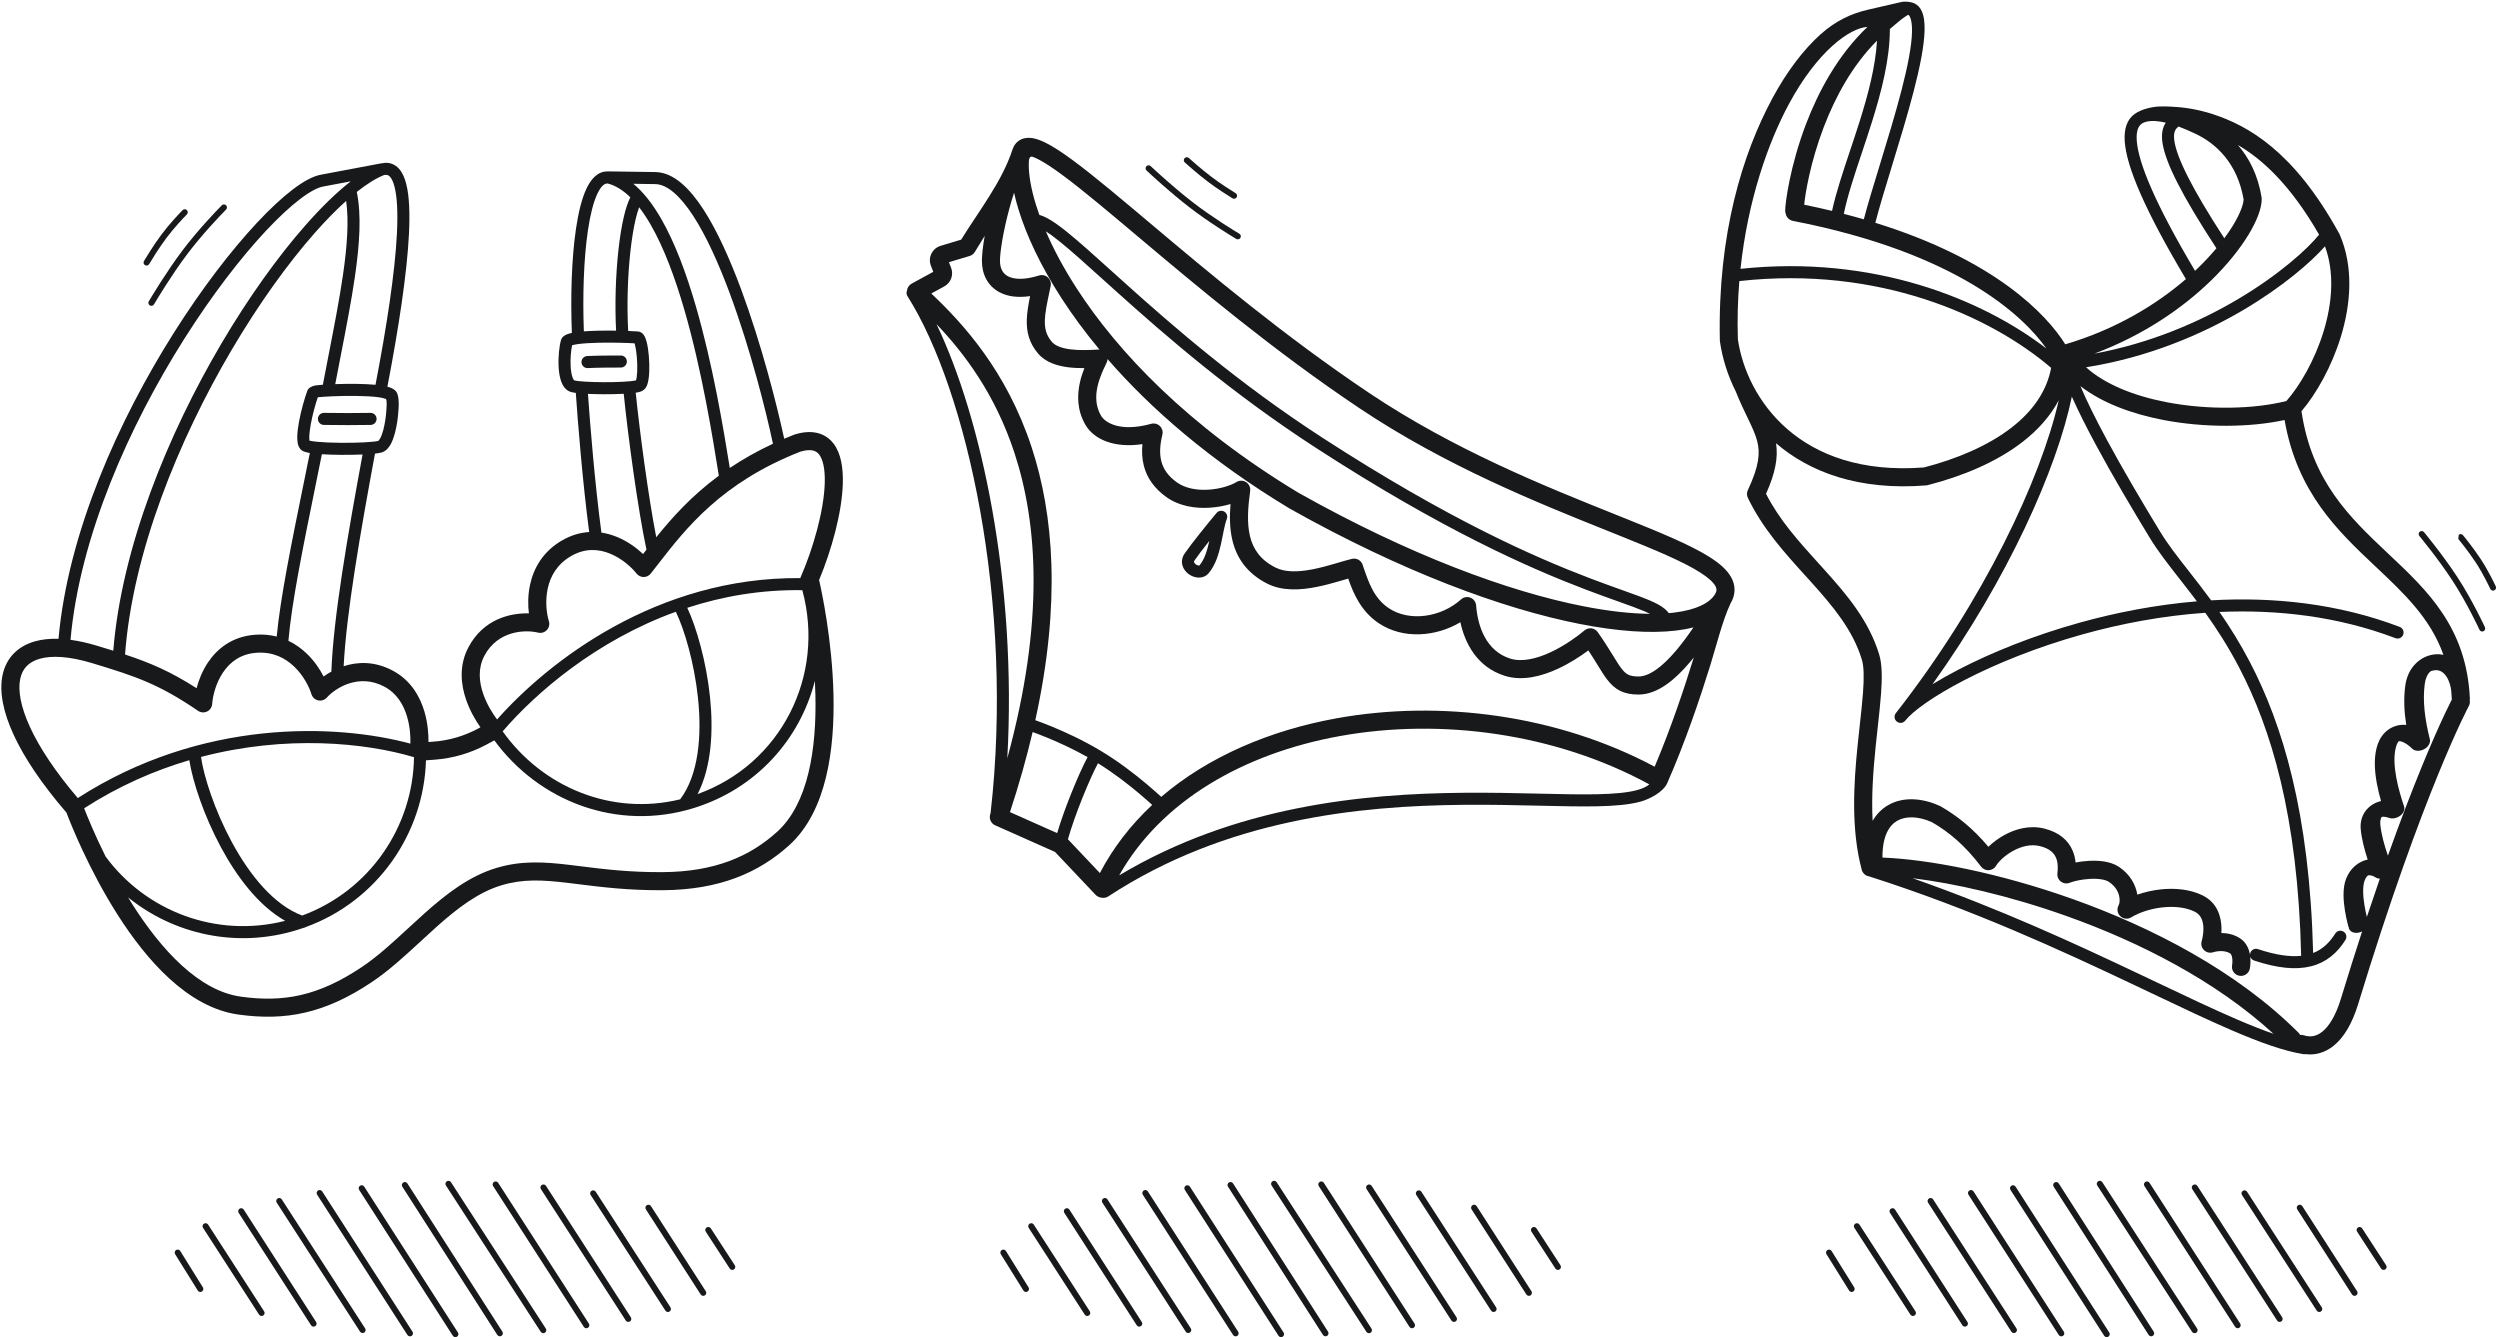 <svg width="415" height="222" viewBox="0 0 415 222" fill="none" xmlns="http://www.w3.org/2000/svg">
<path fill-rule="evenodd" clip-rule="evenodd" d="M311.304 36.983C311.964 34.41 312.975 31.106 314.072 27.519L314.079 27.496C315.302 23.5 316.625 19.174 317.654 15.211C318.679 11.267 319.433 7.603 319.483 4.958C319.508 3.647 319.364 2.471 318.901 1.631C318.663 1.199 318.324 0.826 317.848 0.589C317.233 0.282 316.257 0.187 315.576 0.344L310.047 1.62C307.437 2.226 304.781 3.374 302.141 5.764C299.419 8.227 296.664 11.767 294.203 16.343C289.275 25.502 285.128 38.829 285.492 56.405C285.492 56.45 285.495 56.496 285.499 56.541C285.501 56.598 285.505 56.655 285.514 56.712C285.894 59.372 286.75 62.226 288.146 65.007L288.155 65.029C288.82 66.693 289.486 68.078 290.058 69.267C290.15 69.459 290.24 69.645 290.327 69.827C290.965 71.161 291.429 72.202 291.695 73.235C292.188 75.151 292.061 77.283 290.141 81.361C289.949 81.77 289.951 82.243 290.147 82.65C292.586 87.726 296.237 91.752 299.638 95.504C299.96 95.859 300.28 96.212 300.596 96.563C304.314 100.687 307.566 104.572 309.07 109.502C309.413 110.629 309.446 112.46 309.256 115.009C309.136 116.617 308.942 118.384 308.73 120.303C308.61 121.386 308.486 122.516 308.366 123.693C307.715 130.109 307.245 137.661 309.052 144.389C309.213 144.989 309.716 145.406 310.295 145.486C327.434 150.958 342.225 157.792 354.322 163.529C355.253 163.97 356.17 164.406 357.07 164.834L357.123 164.859C362.049 167.201 366.502 169.318 370.432 171.012C375.082 173.016 379.086 174.466 382.342 174.987C382.459 175.006 382.574 175.003 382.684 174.983C384.283 175.198 385.901 174.775 387.348 173.625C389.077 172.249 390.466 169.918 391.457 166.667C396.876 148.892 401.481 136.503 404.724 128.57C406.345 124.604 407.626 121.752 408.498 119.898C408.934 118.971 409.268 118.293 409.491 117.85C409.603 117.629 409.687 117.466 409.742 117.361C409.77 117.308 409.79 117.269 409.803 117.245L409.817 117.218L409.82 117.212C409.986 116.906 410.033 116.568 409.98 116.25C409.997 116.146 410.004 116.039 409.999 115.929C409.445 104.15 402.939 98.024 396.557 92.014L396.338 91.807C390.009 85.846 383.749 79.849 382.045 68.26C384.47 65.418 387.052 60.903 388.59 55.873C390.227 50.517 390.747 44.35 388.378 38.902C388.34 38.815 388.295 38.733 388.244 38.658C380.685 24.925 373.026 20.849 367.467 18.996C364.709 18.077 362.216 17.773 360.317 17.696C359.583 17.666 359.032 17.659 358.593 17.672C357.216 17.703 355.442 18.137 354.35 18.921C353.103 19.817 352.558 21.354 352.705 23.475C352.85 25.576 353.675 28.431 355.379 32.291C356.988 35.934 359.407 40.533 362.861 46.324C357.965 50.553 351.261 54.665 342.838 57.156C339.714 52.165 331.178 43.15 311.304 36.983ZM316.875 2.515C316.762 2.43 316.65 2.513 316.481 2.617C315.525 3.208 314.574 4.126 313.716 4.824C313.721 9.829 312.325 15.208 310.718 20.321C310.175 22.048 309.611 23.737 309.064 25.374C307.832 29.065 306.688 32.493 306.07 35.497C307.209 35.792 308.316 36.096 309.391 36.408C310.061 33.862 311.027 30.707 312.049 27.366L312.074 27.285C313.299 23.28 314.61 18.995 315.626 15.081C316.647 11.148 317.35 7.668 317.396 5.25C317.419 4.028 317.269 3.192 317.003 2.708C316.961 2.632 316.918 2.568 316.875 2.515ZM302.735 21.124C304.629 16.152 307.46 10.879 311.582 6.755C311.334 11.012 310.138 15.576 308.717 20.095C308.205 21.723 307.661 23.352 307.125 24.957C305.935 28.522 304.785 31.968 304.117 35.009C302.63 34.65 301.09 34.307 299.497 33.982C299.667 32.192 300.493 27.007 302.735 21.124ZM377.4 171.609C367.822 162.834 355.201 156.395 343.097 152.081C333.541 148.674 324.403 146.625 317.473 145.779C331.976 150.854 344.633 156.721 355.179 161.722C356.127 162.172 357.059 162.614 357.972 163.049L357.99 163.057C362.918 165.399 367.331 167.497 371.224 169.175C373.477 170.146 375.535 170.967 377.4 171.609ZM311.351 123.996C310.949 127.959 310.641 132.172 310.856 136.264C311.492 135.163 312.341 134.298 313.381 133.684C315.952 132.168 319.181 132.503 321.986 133.769C322.029 133.789 322.071 133.81 322.113 133.834C324.904 135.429 327.523 137.529 330.074 140.571C330.783 139.878 331.674 139.201 332.66 138.651C334.475 137.64 336.869 136.921 339.365 137.545C341.873 138.172 343.336 139.534 344.045 141.18C344.335 141.852 344.483 142.535 344.548 143.174C345.215 143.046 345.945 142.95 346.677 142.905C348.27 142.809 350.295 142.931 351.749 143.9C353.589 145.127 354.538 146.873 354.794 148.516C356.034 148.079 357.378 147.776 358.725 147.635C361.072 147.39 363.596 147.62 365.672 148.658C368.122 149.883 368.709 152.232 368.761 153.931C368.772 154.262 368.763 154.58 368.742 154.879C369.643 154.886 370.761 155.069 371.806 155.734C372.935 156.452 373.347 157.602 373.496 158.487C373.498 158.386 373.514 158.284 373.548 158.184C373.722 157.66 374.289 157.376 374.813 157.551C377.816 158.552 380.15 158.862 381.991 158.666C381.456 135.252 376.915 120.791 371.697 110.803C369.868 107.303 367.949 104.34 366.075 101.721C358.926 102.22 352.031 103.542 345.742 105.293C338.054 107.434 331.304 110.208 326.148 112.869C323.57 114.2 321.401 115.499 319.718 116.669C318.017 117.852 316.871 118.866 316.284 119.616C315.943 120.051 315.315 120.128 314.88 119.787C314.445 119.447 314.368 118.819 314.709 118.384C329.32 99.709 338.814 79.424 341.753 66.437C340.348 69.101 338.284 71.376 335.835 73.289C331.419 76.738 325.679 79.078 320.001 80.534C319.918 80.555 319.833 80.569 319.748 80.576C308.578 81.47 300.411 78.382 294.824 73.581C295.183 75.948 294.73 78.468 293.16 81.975C295.395 86.348 298.607 89.894 301.895 93.526C302.205 93.868 302.515 94.21 302.825 94.554C306.526 98.66 310.22 102.988 311.939 108.627C312.466 110.354 312.436 112.708 312.248 115.232C312.125 116.888 311.919 118.751 311.703 120.713L311.703 120.714L311.703 120.715L311.703 120.717C311.585 121.787 311.464 122.886 311.351 123.996ZM374.18 159.448C373.86 159.342 373.63 159.089 373.539 158.789C373.547 158.857 373.553 158.922 373.558 158.984C373.599 159.473 373.578 159.912 373.549 160.225C373.535 160.384 373.517 160.516 373.503 160.612L373.5 160.63L373.499 160.632C373.492 160.675 373.474 160.774 373.473 160.788C373.313 161.601 372.525 162.131 371.712 161.972C370.901 161.812 370.372 161.028 370.528 160.218L370.528 160.214L370.529 160.213L370.53 160.202L370.536 160.166C370.543 160.119 370.553 160.044 370.562 159.949C370.58 159.755 370.591 159.498 370.569 159.231C370.518 158.62 370.339 158.357 370.196 158.265C369.666 157.928 369.01 157.846 368.387 157.89C368.086 157.911 367.827 157.96 367.645 158.003C367.638 158.005 367.411 158.067 367.411 158.067L367.412 158.066C366.876 158.254 366.28 158.123 365.872 157.728C365.465 157.333 365.315 156.742 365.485 156.201L365.485 156.2L365.486 156.198L365.492 156.176C365.499 156.153 365.511 156.112 365.525 156.058C365.553 155.949 365.593 155.784 365.632 155.578C365.711 155.16 365.781 154.605 365.763 154.023C365.726 152.831 365.356 151.854 364.33 151.341C362.93 150.641 361.031 150.41 359.036 150.619C357.051 150.826 355.141 151.452 353.782 152.281C353.196 152.637 352.444 152.552 351.953 152.073C351.463 151.594 351.359 150.844 351.702 150.25C351.994 149.743 352.096 147.737 350.085 146.396C349.493 146.002 348.326 145.811 346.858 145.9C345.45 145.985 344.158 146.3 343.592 146.535C343.1 146.738 342.537 146.666 342.113 146.344C341.688 146.023 341.466 145.5 341.529 144.972C341.63 144.121 341.637 143.171 341.291 142.368C340.987 141.665 340.331 140.879 338.637 140.455C337.133 140.079 335.537 140.482 334.121 141.271C332.678 142.076 331.678 143.138 331.367 143.691C331.12 144.133 330.667 144.42 330.162 144.454C329.657 144.489 329.169 144.267 328.864 143.864C326.193 140.34 323.524 138.106 320.687 136.475C318.401 135.46 316.308 135.441 314.905 136.268C313.631 137.019 312.462 138.756 312.488 142.357C320.012 142.635 331.78 144.862 344.104 149.255C357.319 153.966 371.351 161.23 381.561 171.439C381.67 171.548 381.759 171.67 381.827 171.8C382.036 171.776 382.252 171.796 382.465 171.865C383.473 172.197 384.479 172.072 385.481 171.276C386.549 170.427 387.689 168.74 388.588 165.793C389.805 161.8 390.981 158.077 392.111 154.613C392.033 154.653 391.952 154.689 391.867 154.721C390.99 155.05 390.115 154.769 389.913 154.095L389.913 154.094L389.907 154.077C389.961 154.025 389.846 153.862 389.845 153.855C389.803 153.706 389.746 153.492 389.681 153.229C389.552 152.703 389.389 151.972 389.258 151.157C389.128 150.345 389.027 149.427 389.026 148.532C389.026 147.66 389.121 146.702 389.462 145.849C389.777 145.061 390.237 144.354 390.878 143.785C391.521 143.214 392.271 142.851 393.033 142.684C392.479 140.996 392.009 139.167 391.875 137.572C391.788 136.537 392.024 135.081 393.255 133.989C393.858 133.454 394.539 133.131 395.252 132.977C394.994 132.07 394.744 131.073 394.556 130.049C394.206 128.15 394.039 126.028 394.514 124.16C394.754 123.217 395.171 122.33 395.871 121.622C396.634 120.851 397.621 120.408 398.637 120.326C398.912 120.303 399.178 120.308 399.435 120.334C399.086 118.104 398.994 115.968 399.267 113.874C399.443 112.519 399.954 111.291 400.834 110.33C401.754 109.326 403.023 108.687 404.366 108.609C404.798 108.583 405.213 108.614 405.607 108.697C403.445 102.622 399.087 98.518 394.32 94.028L394.281 93.991C388.085 88.156 381.322 81.743 379.24 69.721C373.539 70.96 365.972 71.047 359.017 69.697C353.966 68.717 349.015 66.933 345.352 64.1C346.414 66.61 347.912 69.615 349.663 72.867C352.333 77.823 355.547 83.273 358.585 88.264C359.862 90.363 361.497 92.451 363.365 94.837L363.366 94.838L363.367 94.839C363.971 95.612 364.6 96.415 365.249 97.26C365.838 98.026 366.439 98.823 367.049 99.655C377.301 99.063 388.067 100.154 398.352 104.065C398.868 104.261 399.127 104.839 398.931 105.355C398.735 105.872 398.157 106.131 397.641 105.935C388.084 102.3 378.064 101.167 368.429 101.587C370.111 104.008 371.825 106.729 373.469 109.877C378.82 120.118 383.394 134.776 383.98 158.198C385.504 157.607 386.679 156.521 387.648 154.97C387.941 154.501 388.558 154.359 389.026 154.652C389.495 154.944 389.637 155.561 389.344 156.03C387.988 158.201 386.166 159.769 383.614 160.407C381.104 161.035 378.02 160.728 374.18 159.448ZM406.905 114.685C406.756 113.107 405.784 110.803 403.855 111.319C403.684 111.329 403.494 111.387 403.257 111.646C402.98 111.948 402.636 112.55 402.506 113.552C402.145 116.325 402.5 119.298 403.356 122.72C403.503 123.309 403.097 124 402.384 124.376C401.672 124.752 400.848 124.709 400.412 124.272C399.931 123.792 399.457 123.455 399.037 123.252C398.6 123.042 398.318 123.022 398.213 123.03C398.209 123.031 398.206 123.029 398.206 123.029C398.204 123.032 398.199 123.037 398.19 123.046C398.094 123.144 397.87 123.447 397.698 124.123C397.35 125.493 397.445 127.246 397.78 129.065C398.11 130.855 398.647 132.584 399.078 133.876C399.243 134.372 398.995 134.974 398.452 135.394C397.91 135.814 397.183 135.967 396.62 135.779C396.003 135.573 395.627 135.568 395.456 135.589C395.438 135.591 395.422 135.593 395.41 135.596C395.393 135.599 395.381 135.602 395.373 135.604C395.349 135.631 395.274 135.723 395.209 135.926C395.134 136.155 395.098 136.453 395.126 136.784C395.258 138.357 395.781 140.275 396.394 142.04C398.513 136.094 400.384 131.259 401.947 127.435C403.587 123.423 404.889 120.524 405.784 118.621C406.231 117.669 406.577 116.967 406.813 116.5C406.888 116.35 406.953 116.224 407.005 116.121C407.004 116.104 407.003 116.087 407.002 116.07C406.98 115.598 406.947 115.137 406.905 114.685ZM395.053 145.857C394.78 145.845 394.526 145.771 394.32 145.634C394.101 145.488 393.86 145.384 393.635 145.331C393.407 145.278 393.249 145.287 393.169 145.304C393.117 145.314 393.075 145.329 393.004 145.392C392.911 145.474 392.721 145.688 392.536 146.15C392.377 146.547 392.284 147.151 392.285 147.92C392.285 148.666 392.371 149.467 392.491 150.218C392.611 150.965 392.761 151.641 392.881 152.13C392.888 152.158 392.895 152.184 392.901 152.21C393.64 149.979 394.358 147.863 395.053 145.857ZM355.516 20.545C355.987 20.208 356.706 20.057 357.664 20.081C358.288 20.12 358.909 20.219 359.52 20.359C358.933 21.233 358.743 22.379 359.001 23.9C359.271 25.487 360.044 27.589 361.507 30.454C362.913 33.206 364.983 36.712 367.927 41.21C367.046 42.263 366.038 43.354 364.904 44.454C364.731 44.622 364.555 44.791 364.376 44.959C361.056 39.371 358.742 34.957 357.209 31.483C355.537 27.697 354.822 25.093 354.7 23.337C354.58 21.602 355.043 20.886 355.516 20.545ZM361.227 21.407C361.342 21.256 361.48 21.128 361.65 21.007C362.598 21.358 363.506 21.767 364.354 22.161C367.858 23.79 371.423 27.093 372.442 33.126C372.4 33.921 371.897 35.426 370.648 37.468C370.243 38.129 369.772 38.828 369.234 39.553C366.507 35.36 364.592 32.097 363.288 29.544C361.859 26.746 361.192 24.856 360.973 23.565C360.758 22.298 360.99 21.723 361.227 21.407ZM364.683 99.822C364.34 99.364 364 98.916 363.663 98.478C363.047 97.677 362.439 96.9 361.846 96.142C359.958 93.731 358.221 91.512 356.877 89.304C353.831 84.3 350.596 78.816 347.902 73.815C346.365 70.961 344.991 68.24 343.927 65.842C341.461 77.805 333.336 96.027 320.796 113.58C322.11 112.773 323.596 111.937 325.231 111.092C330.507 108.368 337.385 105.544 345.205 103.367C351.224 101.691 357.819 100.392 364.683 99.822ZM385.721 54.996C384.24 59.841 381.722 64.108 379.54 66.569C374.225 67.913 366.601 68.114 359.589 66.752C354.177 65.702 349.402 63.777 346.282 60.971C356.652 59.321 365.58 55.485 372.445 51.426C378.894 47.613 383.581 43.568 385.946 40.893C387.558 45.262 387.156 50.299 385.721 54.996ZM371.427 49.704C365.11 53.439 357.016 56.971 347.659 58.705C355.916 55.613 362.391 51.072 366.993 46.608C369.712 43.97 371.794 41.343 373.207 39.034C374.578 36.793 375.445 34.648 375.445 33.021C375.445 32.941 375.439 32.861 375.426 32.782C374.821 29.032 373.34 26.198 371.479 24.063C375.475 26.394 380.178 30.613 384.968 38.953C383.068 41.318 378.349 45.612 371.427 49.704ZM296.339 34.99C296.339 35.147 296.367 35.295 296.419 35.429C296.515 36.033 296.979 36.542 297.615 36.665C324.835 41.958 335.862 52.399 339.698 57.852C329.028 49.664 311.014 42.271 288.923 44.627C290.135 33.28 293.476 23.742 296.962 17.262C299.283 12.95 301.802 9.762 304.143 7.643C306.517 5.494 308.551 4.578 309.949 4.468C309.965 4.467 309.981 4.465 309.997 4.464C305.041 9.194 301.838 15.239 299.802 20.583C297.144 27.56 296.339 33.707 296.339 34.99ZM288.73 46.66C288.475 49.758 288.38 52.981 288.486 56.304C289.194 61.233 291.765 66.963 296.711 71.246C301.61 75.489 308.943 78.402 319.38 77.596C324.783 76.198 330.042 74.006 333.988 70.924C337.376 68.278 339.742 65.026 340.489 61.065C330.512 52.526 311.941 44.062 288.73 46.66Z" fill="#18191A"/>
<path d="M401.612 88.973C401.436 88.761 401.464 88.446 401.676 88.269C401.889 88.092 402.204 88.121 402.381 88.333L402.39 88.344L402.416 88.376C402.44 88.404 402.474 88.446 402.518 88.499C402.606 88.607 402.735 88.765 402.898 88.966C403.222 89.368 403.68 89.944 404.216 90.638C405.287 92.025 406.672 93.891 407.92 95.796C409.171 97.707 410.316 99.789 411.147 101.389C411.563 102.19 411.901 102.872 412.135 103.355C412.252 103.596 412.344 103.787 412.406 103.919C412.437 103.984 412.461 104.035 412.477 104.069L412.495 104.109L412.501 104.123C412.617 104.373 412.508 104.67 412.257 104.786C412.007 104.902 411.709 104.793 411.594 104.542L411.588 104.53L411.571 104.493C411.555 104.46 411.532 104.41 411.502 104.346C411.441 104.218 411.351 104.029 411.236 103.792C411.005 103.316 410.671 102.642 410.26 101.85C409.436 100.264 408.309 98.215 407.083 96.344C405.855 94.468 404.487 92.625 403.425 91.249C402.894 90.562 402.44 89.992 402.119 89.594C401.959 89.395 401.832 89.24 401.745 89.134C401.702 89.081 401.668 89.041 401.646 89.014L401.621 88.983L401.612 88.973Z" fill="#18191A"/>
<path d="M408.851 88.838C408.674 88.626 408.359 88.597 408.146 88.774L408.082 89.478L408.086 89.483L408.1 89.499L408.152 89.563C408.198 89.619 408.266 89.702 408.351 89.808C408.522 90.019 408.764 90.323 409.047 90.689C409.614 91.424 410.342 92.405 410.994 93.401C411.644 94.394 412.244 95.483 412.682 96.328C412.901 96.749 413.079 97.108 413.202 97.361C413.23 97.418 413.255 97.47 413.277 97.516C413.303 97.572 413.326 97.618 413.343 97.656L413.38 97.733L413.389 97.753L413.391 97.759C413.507 98.009 413.804 98.119 414.055 98.003C414.306 97.887 414.415 97.589 414.299 97.339L414.296 97.332L414.286 97.31L414.247 97.228C414.232 97.197 414.215 97.159 414.194 97.116C414.182 97.091 414.169 97.064 414.155 97.035L414.101 96.924C413.975 96.665 413.793 96.298 413.57 95.867C413.123 95.007 412.507 93.885 411.831 92.854C411.159 91.827 410.413 90.823 409.838 90.078C409.55 89.705 409.304 89.396 409.13 89.18C409.08 89.119 409.037 89.065 409 89.02L408.925 88.928L408.87 88.862L408.856 88.844L408.851 88.838Z" fill="#18191A"/>
<path fill-rule="evenodd" clip-rule="evenodd" d="M203.646 86.169C203.834 85.713 203.661 85.189 203.239 84.933C202.817 84.678 202.272 84.769 201.956 85.146C200.584 86.779 197.815 90.187 196.64 91.901C196.206 92.534 196.107 93.234 196.292 93.878C196.467 94.488 196.871 94.969 197.313 95.294C197.756 95.62 198.309 95.846 198.881 95.878C199.466 95.91 200.131 95.735 200.612 95.177C201.78 93.823 202.323 91.933 202.688 90.288C202.798 89.793 202.9 89.273 202.996 88.787C203.057 88.475 203.116 88.177 203.172 87.908C203.325 87.175 203.472 86.593 203.646 86.169ZM198.289 93.032C198.838 92.232 199.776 91.013 200.75 89.788L200.735 89.855C200.374 91.487 199.909 92.93 199.098 93.87L199.095 93.872C199.085 93.875 199.053 93.884 198.992 93.881C198.86 93.874 198.672 93.812 198.499 93.684C198.326 93.557 198.24 93.419 198.214 93.326C198.198 93.269 198.185 93.184 198.289 93.032Z" fill="#18191A"/>
<path fill-rule="evenodd" clip-rule="evenodd" d="M168.07 24.831C168.293 24.149 168.733 23.517 169.467 23.159C170.156 22.823 170.891 22.834 171.515 22.952C172.725 23.18 174.146 23.931 175.653 24.906C178.731 26.897 182.924 30.338 187.938 34.545C188.88 35.335 189.852 36.154 190.855 36.998L190.87 37.011C200.611 45.212 213.17 55.786 227.331 65.266C241.401 74.684 256.441 80.71 267.98 85.334L267.995 85.34C268.628 85.593 269.25 85.843 269.86 86.088C275.679 88.425 280.597 90.456 283.742 92.436C285.301 93.417 286.623 94.503 287.345 95.772C287.721 96.434 287.947 97.168 287.936 97.959C287.924 98.75 287.677 99.496 287.262 100.184C285.938 102.993 284.955 107.058 283.918 110.405C282.19 115.983 279.721 123.257 276.769 129.983C276.1 131.506 273.793 132.669 272.297 133.078C270.437 133.587 267.992 133.787 265.139 133.846C262.368 133.903 259.133 133.828 255.558 133.746L255.189 133.737C251.459 133.651 247.353 133.561 242.967 133.6C225.412 133.758 203.493 136 183.925 148.833C183.337 149.219 182.347 149.046 181.887 148.56L175.136 141.423L165.195 136.999C164.489 136.685 164.137 135.884 164.383 135.151C164.411 135.07 164.434 134.996 164.444 134.912C166.411 117.592 165.439 100.047 162.725 84.867C160.009 69.669 155.562 56.924 150.638 49.165C150.455 48.876 150.438 48.53 150.562 48.237L150.565 48.215C150.624 47.735 150.911 47.313 151.335 47.082L154.925 45.123L154.53 44.11C154.001 42.75 154.743 41.228 156.141 40.808L159.554 39.783C162.482 35.025 166.316 30.204 168.07 24.831ZM174.023 27.424C172.858 26.67 171.991 26.226 171.388 26.018C170.777 25.842 170.784 26.725 170.777 27.272C170.759 28.904 171.096 31.18 171.974 34.008C172.141 34.549 172.327 35.106 172.533 35.679C172.994 35.797 173.45 36.002 173.875 36.231C174.815 36.736 175.913 37.53 177.152 38.528C179.141 40.131 181.612 42.36 184.541 45.002C185.265 45.654 186.017 46.332 186.795 47.032C194.689 54.123 205.568 63.614 219.54 72.673C240.436 86.223 254.713 92.476 263.779 95.934C265.858 96.728 267.7 97.387 269.292 97.956C271.124 98.612 272.624 99.148 273.77 99.634C274.855 100.093 275.761 100.56 276.409 101.121C276.645 101.325 276.851 101.545 277.021 101.784C277.307 101.759 277.586 101.73 277.858 101.698C281.724 101.234 283.851 100.032 284.692 98.636C284.883 98.32 284.934 98.087 284.936 97.915C284.939 97.744 284.895 97.532 284.737 97.255C284.391 96.647 283.591 95.885 282.144 94.974C279.278 93.171 274.648 91.244 268.742 88.872C268.114 88.619 267.473 88.363 266.82 88.101C255.306 83.489 240.002 77.358 225.663 67.759C211.356 58.182 198.673 47.503 188.942 39.309L188.94 39.308C187.931 38.458 186.954 37.636 186.01 36.843C180.954 32.601 176.914 29.294 174.023 27.424ZM178.737 47.884C176.534 44.481 174.847 41.282 173.606 38.394C174.253 38.809 175.014 39.374 175.897 40.086C177.839 41.65 180.254 43.828 183.177 46.465L183.179 46.466L183.192 46.478C183.917 47.132 184.672 47.813 185.459 48.52C193.374 55.63 204.346 65.205 218.452 74.351C239.472 87.982 253.876 94.297 263.066 97.803C265.263 98.641 267.124 99.306 268.7 99.869L268.702 99.87L268.703 99.87L268.705 99.871L268.706 99.871C270.465 100.499 271.869 101.001 272.99 101.475C273.339 101.623 273.645 101.763 273.913 101.896C270.766 101.87 267.034 101.464 262.789 100.628C250.438 98.197 234.014 92.185 215.569 81.813C197.14 70.701 185.513 58.353 178.737 47.884ZM163.461 39.157L161.809 41.841C161.617 42.154 161.316 42.386 160.963 42.492L157.522 43.525L157.88 44.443C158.336 45.615 157.852 46.943 156.748 47.545L154.596 48.72C159.819 53.673 167.078 61.528 171.254 74.259C174.894 85.354 176.154 100.029 171.861 119.557L171.922 119.578C172.565 119.807 173.481 120.148 174.58 120.599C176.777 121.499 179.719 122.842 182.686 124.614C185.662 126.39 188.413 128.527 190.412 130.21C191.392 131.036 192.196 131.756 192.763 132.278C200.572 125.599 210.798 121.241 221.853 119.241C239.076 116.125 258.555 118.672 274.671 127.272C277.338 120.972 279.578 114.304 281.167 109.145C280.937 109.432 280.704 109.715 280.468 109.992C279.279 111.389 277.977 112.688 276.597 113.648C275.223 114.603 273.665 115.297 271.996 115.297C270.852 115.297 269.854 115.129 268.957 114.686C268.056 114.241 267.39 113.584 266.809 112.832C266.289 112.16 265.779 111.331 265.225 110.43L265.094 110.217C264.679 109.543 264.216 108.797 263.666 107.968C262.346 108.949 260.588 110.096 258.649 110.997C256.027 112.216 252.775 113.127 249.79 112.186C245.176 110.731 243.188 106.787 242.421 103.29C238.313 105.738 232.886 106.131 228.889 103.465C225.944 101.5 224.674 98.548 223.805 96.044C223.572 96.112 223.327 96.184 223.071 96.259L223.069 96.26C222.809 96.336 222.536 96.416 222.249 96.499C221.123 96.826 219.849 97.177 218.533 97.437C215.964 97.945 212.931 98.173 210.398 96.901C206.996 95.191 205.285 92.617 204.583 89.713C204.111 87.76 204.101 85.681 204.265 83.669C203.189 83.989 201.988 84.21 200.765 84.283C198.424 84.424 195.755 84.039 193.625 82.518C191.624 81.088 190.421 79.362 189.895 77.391C189.576 76.196 189.522 74.963 189.642 73.725C184.884 74.437 181.582 72.888 180.206 70.561C178.751 68.1 178.802 65.539 179.267 63.467C179.459 62.612 179.729 61.812 180.006 61.111C179.106 61.115 178.168 61.078 177.262 60.96C175.523 60.733 173.576 60.168 172.314 58.68C170.827 56.926 170.385 55.06 170.447 53.068C170.484 51.854 170.714 50.535 170.994 49.154C169.028 49.445 167.309 49.246 165.931 48.519C163.927 47.463 162.997 45.485 162.997 43.297C162.997 42.285 163.168 40.822 163.461 39.157ZM191.264 133.617C190.726 133.125 189.997 132.476 189.124 131.74C187.308 130.211 184.884 128.323 182.266 126.699C181.626 127.88 180.624 130.094 179.633 132.573C178.718 134.863 177.836 137.32 177.276 139.32L182.58 144.927C184.815 140.652 187.764 136.881 191.264 133.617ZM173.822 122.449C175.679 123.21 178.072 124.292 180.542 125.682C179.838 126.969 178.786 129.305 177.776 131.83C176.922 133.968 176.078 136.293 175.489 138.296L167.657 134.811C169.184 130.153 170.426 125.727 171.415 121.521C172.021 121.739 172.846 122.049 173.822 122.449ZM281.116 104.143C280.207 104.378 279.235 104.554 278.215 104.676C274.004 105.181 268.571 104.824 262.21 103.571C249.472 101.064 232.74 94.913 214.078 84.417C214.065 84.41 214.052 84.402 214.039 84.394C200.825 76.43 190.984 67.807 183.858 59.61C183.847 59.796 183.802 59.981 183.722 60.155C183.66 60.289 183.592 60.432 183.52 60.583C183.088 61.495 182.512 62.71 182.194 64.124C181.831 65.743 181.851 67.45 182.788 69.033C183.413 70.091 185.841 71.799 191.099 70.351C191.611 70.21 192.16 70.35 192.542 70.721C192.923 71.091 193.08 71.635 192.954 72.152C192.533 73.88 192.457 75.355 192.794 76.619C193.12 77.843 193.87 79.006 195.369 80.076C196.739 81.055 198.634 81.406 200.585 81.288C202.54 81.171 204.302 80.599 205.261 80.016C205.755 79.715 206.378 79.725 206.862 80.042C207.346 80.359 207.605 80.926 207.527 81.499C207.156 84.227 206.965 86.798 207.499 89.008C208.009 91.117 209.187 92.934 211.745 94.22C213.339 95.021 215.519 94.975 217.951 94.494C219.135 94.26 220.308 93.939 221.414 93.618C221.661 93.546 221.908 93.474 222.152 93.402L222.16 93.4L222.163 93.399C222.978 93.159 223.763 92.928 224.427 92.77C225.183 92.589 225.952 93.016 226.198 93.753L226.202 93.764C227.165 96.646 228.053 99.301 230.554 100.969C233.929 103.221 239.17 102.531 242.539 99.498C242.964 99.115 243.57 99.008 244.101 99.221C244.632 99.434 244.996 99.93 245.038 100.501C245.305 104.052 246.737 108.077 250.692 109.325C252.587 109.922 254.97 109.399 257.385 108.276C259.748 107.178 261.855 105.638 263.03 104.649C263.351 104.379 263.771 104.256 264.187 104.309C264.603 104.363 264.978 104.588 265.22 104.93C266.249 106.383 267.019 107.623 267.648 108.643L267.741 108.794C268.336 109.761 268.765 110.457 269.183 110.998C269.602 111.541 269.936 111.824 270.285 111.996C270.638 112.171 271.14 112.297 271.996 112.297C272.827 112.297 273.789 111.946 274.884 111.185C275.971 110.429 277.084 109.34 278.184 108.047C279.22 106.831 280.206 105.482 281.116 104.143ZM182.516 58.034C180.083 55.114 177.994 52.257 176.219 49.514C172.7 44.078 170.404 39.076 169.108 34.897C168.795 33.888 168.537 32.917 168.335 31.991C168.025 32.938 167.73 33.944 167.459 34.97C166.547 38.427 165.997 41.747 165.997 43.297C165.997 44.609 166.504 45.43 167.33 45.865C168.247 46.349 169.899 46.539 172.494 45.732C173 45.574 173.552 45.696 173.945 46.051C174.339 46.407 174.515 46.944 174.41 47.463C174.32 47.903 174.233 48.321 174.15 48.718L174.149 48.719C173.775 50.509 173.484 51.902 173.445 53.16C173.402 54.574 173.691 55.665 174.602 56.74C175.126 57.358 176.133 57.787 177.65 57.985C179.123 58.177 180.775 58.115 182.274 58.028C182.355 58.023 182.436 58.026 182.516 58.034ZM155.461 53.809C159.261 61.734 162.53 72.407 164.694 84.516C166.955 97.164 168.022 111.436 167.212 125.878C173.401 103.201 172.254 86.933 168.404 75.194C165.173 65.346 160.007 58.578 155.461 53.809ZM222.387 122.193C239.183 119.154 258.211 121.716 273.789 130.205C273.371 130.566 272.727 130.888 271.769 131.149C270.161 131.589 267.924 131.788 265.098 131.846C262.372 131.903 259.176 131.829 255.578 131.746L255.235 131.738C251.506 131.652 247.371 131.56 242.949 131.6C226.135 131.751 205.059 133.794 185.786 145.309C192.746 132.949 206.449 125.077 222.387 122.193Z" fill="#18191A"/>
<path d="M190.302 27.598C190.113 27.799 190.123 28.115 190.325 28.304C191.055 28.989 194.125 31.837 197.32 34.318C200.625 36.884 204.489 39.224 205.22 39.662C205.457 39.803 205.764 39.726 205.906 39.489C206.048 39.252 205.97 38.945 205.734 38.803C205.009 38.37 201.188 36.055 197.934 33.528C194.777 31.077 191.733 28.254 191.009 27.575C190.808 27.386 190.491 27.396 190.302 27.598Z" fill="#18191A"/>
<path d="M196.677 26.969C196.472 26.784 196.455 26.468 196.64 26.263C196.825 26.058 197.141 26.041 197.346 26.226C197.835 26.665 199.402 28.057 201.01 29.286C202.686 30.568 204.628 31.771 205.116 32.069C205.352 32.213 205.426 32.52 205.282 32.756C205.138 32.992 204.83 33.066 204.595 32.922C204.101 32.621 202.122 31.395 200.402 30.081C198.762 28.827 197.171 27.414 196.677 26.969Z" fill="#18191A"/>
<path fill-rule="evenodd" clip-rule="evenodd" d="M74.169 196.094C74.401 195.944 74.71 196.01 74.86 196.242L90.605 220.541C90.755 220.773 90.689 221.083 90.457 221.233C90.225 221.383 89.916 221.317 89.766 221.085L74.021 196.786C73.871 196.554 73.937 196.245 74.169 196.094ZM82.006 196.197C82.238 196.048 82.548 196.115 82.697 196.347L97.754 219.718C97.904 219.95 97.837 220.259 97.605 220.409C97.373 220.558 97.063 220.491 96.914 220.259L81.857 196.888C81.707 196.656 81.774 196.347 82.006 196.197ZM66.937 196.296C67.169 196.147 67.478 196.215 67.627 196.448L83.395 221.055C83.544 221.287 83.476 221.597 83.243 221.746C83.011 221.895 82.702 221.827 82.553 221.594L66.785 196.987C66.637 196.755 66.704 196.445 66.937 196.296ZM89.941 196.7C90.172 196.55 90.482 196.617 90.632 196.849L104.719 218.668C104.869 218.9 104.802 219.209 104.57 219.359C104.338 219.509 104.029 219.442 103.879 219.21L89.792 197.391C89.642 197.16 89.709 196.85 89.941 196.7ZM59.77 196.83C60.002 196.681 60.311 196.748 60.461 196.98L76.017 221.199C76.166 221.431 76.099 221.74 75.866 221.89C75.634 222.039 75.325 221.971 75.175 221.739L59.619 197.521C59.47 197.289 59.537 196.979 59.77 196.83ZM52.793 197.624C53.025 197.475 53.334 197.542 53.484 197.774L68.477 221.065C68.626 221.297 68.559 221.606 68.327 221.756C68.095 221.905 67.785 221.838 67.636 221.606L52.643 198.315C52.493 198.083 52.56 197.774 52.793 197.624ZM98.195 197.676C98.427 197.526 98.736 197.593 98.886 197.824L111.297 217.02C111.447 217.252 111.381 217.561 111.149 217.711C110.917 217.861 110.607 217.795 110.457 217.563L98.046 198.367C97.896 198.136 97.963 197.826 98.195 197.676ZM46.084 198.947C46.316 198.797 46.626 198.864 46.775 199.095L60.611 220.515C60.761 220.747 60.694 221.056 60.462 221.206C60.23 221.356 59.921 221.289 59.771 221.057L45.935 199.638C45.785 199.406 45.852 199.097 46.084 198.947ZM107.368 200.063C107.6 199.913 107.909 199.98 108.059 200.213L117.158 214.342C117.308 214.574 117.241 214.884 117.008 215.033C116.776 215.183 116.467 215.116 116.317 214.884L107.218 200.754C107.068 200.522 107.135 200.212 107.368 200.063ZM39.768 200.642C40 200.492 40.309 200.559 40.459 200.791L52.477 219.451C52.626 219.683 52.559 219.993 52.327 220.142C52.095 220.292 51.786 220.225 51.636 219.993L39.618 201.333C39.468 201.101 39.535 200.791 39.768 200.642ZM33.852 203.131C34.084 202.982 34.394 203.048 34.544 203.28L43.845 217.682C43.995 217.914 43.928 218.223 43.696 218.373C43.464 218.523 43.155 218.456 43.005 218.224L33.704 203.823C33.554 203.591 33.62 203.281 33.852 203.131ZM117.302 203.76C117.534 203.609 117.843 203.675 117.994 203.906L121.977 210.035C122.128 210.266 122.062 210.576 121.831 210.726C121.599 210.877 121.289 210.811 121.139 210.58L117.155 204.451C117.005 204.22 117.071 203.91 117.302 203.76ZM29.234 207.506C29.468 207.36 29.777 207.432 29.923 207.666L33.68 213.704C33.825 213.939 33.754 214.247 33.519 214.393C33.285 214.539 32.977 214.467 32.831 214.233L29.073 208.195C28.928 207.96 28.999 207.652 29.234 207.506Z" fill="#18191A"/>
<path fill-rule="evenodd" clip-rule="evenodd" d="M348.29 196.094C348.522 195.944 348.831 196.01 348.981 196.242L364.726 220.541C364.876 220.773 364.81 221.083 364.578 221.233C364.347 221.383 364.037 221.317 363.887 221.085L348.142 196.786C347.992 196.554 348.058 196.245 348.29 196.094ZM356.127 196.197C356.359 196.048 356.669 196.115 356.818 196.347L371.875 219.718C372.025 219.95 371.958 220.259 371.726 220.409C371.494 220.558 371.184 220.491 371.035 220.259L355.978 196.888C355.828 196.656 355.895 196.347 356.127 196.197ZM341.058 196.296C341.29 196.147 341.6 196.215 341.749 196.448L357.516 221.055C357.665 221.287 357.597 221.597 357.365 221.746C357.132 221.895 356.823 221.827 356.674 221.594L340.907 196.987C340.758 196.755 340.825 196.445 341.058 196.296ZM364.062 196.7C364.294 196.55 364.603 196.617 364.753 196.849L378.84 218.668C378.99 218.9 378.923 219.209 378.691 219.359C378.459 219.509 378.15 219.442 378 219.21L363.913 197.391C363.763 197.16 363.83 196.85 364.062 196.7ZM333.891 196.83C334.123 196.681 334.432 196.748 334.582 196.98L350.138 221.199C350.287 221.431 350.22 221.74 349.987 221.89C349.755 222.039 349.446 221.971 349.297 221.739L333.74 197.521C333.591 197.289 333.658 196.979 333.891 196.83ZM326.914 197.624C327.146 197.475 327.455 197.542 327.605 197.774L342.598 221.065C342.747 221.297 342.68 221.606 342.448 221.756C342.216 221.905 341.907 221.838 341.757 221.606L326.764 198.315C326.615 198.083 326.682 197.774 326.914 197.624ZM372.316 197.676C372.548 197.526 372.857 197.593 373.007 197.824L385.418 217.02C385.568 217.252 385.502 217.561 385.27 217.711C385.038 217.861 384.728 217.795 384.579 217.563L372.167 198.367C372.017 198.136 372.084 197.826 372.316 197.676ZM320.205 198.947C320.437 198.797 320.747 198.864 320.896 199.095L334.732 220.515C334.882 220.747 334.815 221.056 334.583 221.206C334.352 221.356 334.042 221.289 333.892 221.057L320.056 199.638C319.907 199.406 319.973 199.097 320.205 198.947ZM381.489 200.063C381.721 199.913 382.03 199.98 382.18 200.213L391.279 214.342C391.429 214.574 391.362 214.884 391.129 215.033C390.897 215.183 390.588 215.116 390.438 214.884L381.339 200.754C381.19 200.522 381.257 200.212 381.489 200.063ZM313.889 200.642C314.121 200.492 314.43 200.559 314.58 200.791L326.598 219.451C326.747 219.683 326.68 219.993 326.448 220.142C326.216 220.292 325.907 220.225 325.757 219.993L313.739 201.333C313.59 201.101 313.657 200.791 313.889 200.642ZM307.973 203.131C308.205 202.982 308.515 203.048 308.665 203.28L317.966 217.682C318.116 217.914 318.049 218.223 317.817 218.373C317.585 218.523 317.276 218.456 317.126 218.224L307.825 203.823C307.675 203.591 307.741 203.281 307.973 203.131ZM391.423 203.76C391.655 203.609 391.964 203.675 392.115 203.906L396.098 210.035C396.249 210.266 396.183 210.576 395.952 210.726C395.72 210.877 395.41 210.811 395.26 210.58L391.276 204.451C391.126 204.22 391.192 203.91 391.423 203.76ZM303.355 207.506C303.589 207.36 303.898 207.432 304.044 207.666L307.801 213.704C307.947 213.939 307.875 214.247 307.64 214.393C307.406 214.539 307.098 214.467 306.952 214.233L303.195 208.195C303.049 207.96 303.121 207.652 303.355 207.506Z" fill="#18191A"/>
<path fill-rule="evenodd" clip-rule="evenodd" d="M211.229 196.094C211.461 195.944 211.771 196.01 211.921 196.242L227.665 220.541C227.816 220.773 227.749 221.083 227.518 221.233C227.286 221.383 226.976 221.317 226.826 221.085L211.082 196.786C210.931 196.554 210.998 196.245 211.229 196.094ZM219.067 196.197C219.299 196.048 219.608 196.115 219.758 196.347L234.815 219.718C234.965 219.95 234.898 220.259 234.665 220.409C234.433 220.558 234.124 220.491 233.974 220.259L218.917 196.888C218.768 196.656 218.835 196.347 219.067 196.197ZM203.997 196.296C204.23 196.147 204.539 196.215 204.688 196.448L220.455 221.055C220.604 221.287 220.537 221.597 220.304 221.746C220.072 221.895 219.762 221.827 219.613 221.594L203.846 196.987C203.697 196.755 203.765 196.445 203.997 196.296ZM227.001 196.7C227.233 196.55 227.543 196.617 227.692 196.849L241.78 218.668C241.929 218.9 241.863 219.209 241.631 219.359C241.399 219.509 241.089 219.442 240.94 219.21L226.852 197.391C226.702 197.16 226.769 196.85 227.001 196.7ZM196.83 196.83C197.063 196.681 197.372 196.748 197.521 196.98L213.077 221.199C213.227 221.431 213.159 221.74 212.927 221.89C212.695 222.039 212.385 221.971 212.236 221.739L196.68 197.521C196.531 197.289 196.598 196.979 196.83 196.83ZM189.853 197.624C190.085 197.475 190.395 197.542 190.544 197.774L205.537 221.065C205.687 221.297 205.62 221.606 205.388 221.756C205.155 221.905 204.846 221.838 204.696 221.606L189.703 198.315C189.554 198.083 189.621 197.774 189.853 197.624ZM235.255 197.676C235.487 197.526 235.797 197.593 235.947 197.824L248.358 217.02C248.508 217.252 248.441 217.561 248.209 217.711C247.977 217.861 247.668 217.795 247.518 217.563L235.107 198.367C234.957 198.136 235.023 197.826 235.255 197.676ZM183.145 198.947C183.377 198.797 183.686 198.864 183.836 199.095L197.672 220.515C197.821 220.747 197.755 221.056 197.523 221.206C197.291 221.356 196.982 221.289 196.832 221.057L182.996 199.638C182.846 199.406 182.913 199.097 183.145 198.947ZM244.428 200.063C244.66 199.913 244.97 199.98 245.119 200.213L254.219 214.342C254.368 214.574 254.301 214.884 254.069 215.033C253.837 215.183 253.527 215.116 253.378 214.884L244.279 200.754C244.129 200.522 244.196 200.212 244.428 200.063ZM176.828 200.642C177.06 200.492 177.37 200.559 177.519 200.791L189.537 219.451C189.687 219.683 189.62 219.993 189.388 220.142C189.156 220.292 188.846 220.225 188.697 219.993L176.678 201.333C176.529 201.101 176.596 200.791 176.828 200.642ZM170.913 203.131C171.145 202.982 171.454 203.048 171.604 203.28L180.906 217.682C181.055 217.914 180.989 218.223 180.757 218.373C180.525 218.523 180.215 218.456 180.066 218.224L170.764 203.823C170.614 203.591 170.681 203.281 170.913 203.131ZM254.363 203.76C254.594 203.609 254.904 203.675 255.054 203.906L259.038 210.035C259.188 210.266 259.123 210.576 258.891 210.726C258.66 210.877 258.35 210.811 258.199 210.58L254.216 204.451C254.065 204.22 254.131 203.91 254.363 203.76ZM166.294 207.506C166.529 207.36 166.837 207.432 166.983 207.666L170.74 213.704C170.886 213.939 170.814 214.247 170.58 214.393C170.345 214.539 170.037 214.467 169.891 214.233L166.134 208.195C165.988 207.96 166.06 207.652 166.294 207.506Z" fill="#18191A"/>
<path d="M61.535 70.537C62.087 70.526 62.526 70.069 62.515 69.517C62.504 68.965 62.047 68.526 61.495 68.537C59.075 68.585 56.591 68.574 53.788 68.537C53.235 68.53 52.782 68.972 52.774 69.524C52.767 70.076 53.209 70.529 53.761 70.537C56.573 70.574 59.082 70.586 61.535 70.537Z" fill="#18191A"/>
<path d="M104.061 60.013C104.061 60.565 103.613 61.013 103.061 61.013C101.775 61.013 99.185 61.019 97.578 61.102C97.026 61.13 96.556 60.706 96.528 60.154C96.5 59.603 96.924 59.133 97.475 59.104C99.144 59.019 101.787 59.013 103.061 59.013C103.613 59.013 104.061 59.46 104.061 60.013Z" fill="#18191A"/>
<path fill-rule="evenodd" clip-rule="evenodd" d="M57.048 110.592C57.488 101.807 59.823 88.392 62.247 75.3C62.709 75.247 63.099 75.182 63.371 75.101C64.106 74.881 64.569 74.263 64.854 73.748C65.159 73.198 65.384 72.539 65.553 71.908C65.893 70.641 66.054 69.29 66.097 68.656C66.106 68.534 66.117 68.405 66.128 68.27C66.195 67.467 66.281 66.439 65.99 65.45C65.881 65.078 65.636 64.832 65.433 64.68C65.228 64.527 64.995 64.418 64.778 64.337C64.632 64.282 64.474 64.234 64.308 64.19C66.16 54.55 67.555 45.517 67.886 38.868C68.057 35.448 67.952 32.565 67.437 30.537C67.181 29.527 66.798 28.625 66.207 27.982C65.574 27.294 64.738 26.947 63.769 27.044C63.684 27.052 63.603 27.071 63.527 27.098C63.447 27.094 63.365 27.099 63.283 27.114L53.323 28.991C51.948 29.224 50.318 30.142 48.578 31.469C46.8 32.823 44.792 34.694 42.654 36.983C38.375 41.562 33.514 47.876 28.86 55.242C19.721 69.708 11.294 88.364 9.712 106.041C8.267 105.995 6.948 106.135 5.777 106.469C2.922 107.281 1.009 109.237 0.417 112.101C-0.146 114.832 0.527 118.204 2.264 121.973C4.011 125.764 6.907 130.115 11.038 134.899C11.043 134.916 11.049 134.933 11.055 134.95C11.059 134.961 11.062 134.971 11.066 134.982C11.653 136.535 14.672 144.23 19.512 151.831C21.932 155.631 24.839 159.459 28.166 162.489C31.486 165.513 35.317 167.825 39.577 168.417C47.396 169.502 53.918 168.247 61.718 163.029C64.57 161.122 67.273 158.625 69.887 156.211C70.753 155.411 71.609 154.62 72.457 153.863C75.954 150.743 79.399 148.104 83.296 146.943C86.849 145.884 90.051 146.062 94.175 146.549C94.806 146.624 95.457 146.705 96.132 146.79C99.857 147.256 104.301 147.813 110.037 147.775C119.397 147.713 125.915 144.906 130.995 140.322C134.173 137.454 136.05 133.392 137.114 129.019C138.181 124.637 138.463 119.819 138.357 115.286C138.146 106.22 136.378 98.055 135.973 96.295L135.97 96.282C138.052 91.287 139.771 85.083 139.909 80.259C139.98 77.758 139.64 75.289 138.358 73.624C137.681 72.744 136.759 72.116 135.604 71.856C134.48 71.603 133.24 71.72 131.92 72.125C131.885 72.136 131.849 72.149 131.814 72.162C131.257 72.38 130.712 72.603 130.178 72.829C128.989 67.298 126.411 57.139 123.014 47.994C121.155 42.991 119.032 38.24 116.73 34.71C115.579 32.946 114.358 31.445 113.069 30.371C111.781 29.296 110.359 28.594 108.831 28.563L108.826 28.563L100.959 28.448C100.896 28.447 100.835 28.452 100.775 28.462C99.155 28.461 98.064 29.81 97.363 31.29C96.577 32.946 96.019 35.26 95.628 37.871C94.865 42.966 94.7 49.487 94.93 55.263C94.745 55.302 94.569 55.346 94.408 55.395C94.216 55.455 94.017 55.53 93.834 55.631C93.662 55.726 93.429 55.885 93.26 56.145C93.21 56.223 93.171 56.307 93.144 56.395C92.844 57.374 92.642 59.227 92.73 60.89C92.774 61.727 92.895 62.592 93.155 63.312C93.399 63.99 93.867 64.809 94.781 65.071C94.99 65.132 95.266 65.182 95.584 65.223C95.903 69.846 96.692 79.882 97.804 88.319C96.363 88.403 94.851 88.817 93.324 89.695C90.081 91.56 88.555 94.395 87.979 97.109C87.625 98.782 87.624 100.426 87.796 101.82C84.678 101.734 80.236 102.776 77.76 107.449C76.144 110.499 76.511 113.663 77.379 116.169C78.027 118.04 78.984 119.642 79.752 120.736L79.325 120.965C77.039 122.192 74.52 122.924 71.932 123.115L71.13 123.174C71.144 121.847 71.01 120.013 70.457 118.13C69.724 115.636 68.207 112.922 65.185 111.32C62.187 109.731 59.359 109.834 57.048 110.592ZM63.967 29.034C64.281 29.003 64.508 29.089 64.735 29.336C65.004 29.628 65.279 30.163 65.499 31.029C65.936 32.755 66.057 35.39 65.889 38.768C65.564 45.288 64.186 54.232 62.332 63.874C61.36 63.782 60.25 63.738 59.144 63.724C57.954 63.709 56.732 63.728 55.65 63.766C55.938 62.25 56.231 60.748 56.52 59.267L56.52 59.263C57.444 54.522 58.327 49.988 58.923 45.873C59.706 40.467 60.02 35.627 59.225 31.861C60.928 30.51 62.474 29.555 63.809 29.037C63.861 29.04 63.913 29.039 63.967 29.034ZM56.943 45.587C57.644 40.749 57.925 36.602 57.458 33.356C55.822 34.821 54.071 36.603 52.249 38.669C47.772 43.748 42.964 50.43 38.477 58.041C29.576 73.14 22.015 91.77 20.759 108.647C24.96 110.038 28.279 111.46 32.636 114.242C32.989 112.882 33.583 111.38 34.501 109.999C36.051 107.667 38.562 105.649 42.337 105.368C43.643 105.27 44.841 105.39 45.933 105.668C46.536 99.28 48.354 90.342 50.386 80.353C50.73 78.663 51.081 76.942 51.432 75.198C51.309 75.178 51.193 75.157 51.084 75.134C50.886 75.093 50.688 75.041 50.509 74.974C50.364 74.92 50.092 74.805 49.881 74.569C49.597 74.251 49.477 73.854 49.418 73.542C49.355 73.21 49.337 72.842 49.344 72.471C49.359 71.727 49.476 70.842 49.644 69.945C49.98 68.147 50.543 66.152 51.026 64.838C51.202 64.361 51.854 64.068 52.335 63.989C52.572 63.95 53.014 63.907 53.594 63.868C53.918 62.162 54.245 60.482 54.566 58.834C55.486 54.111 56.355 49.65 56.943 45.587ZM47.877 106.373C49.051 106.933 50.066 107.678 50.923 108.502C52.156 109.687 53.079 111.047 53.719 112.297C54.11 112.017 54.541 111.741 55.008 111.483C55.319 102.663 57.714 88.818 60.186 75.447C59.051 75.496 57.743 75.517 56.464 75.504C55.405 75.494 54.355 75.461 53.431 75.402C53.064 77.223 52.7 79.014 52.343 80.768L52.343 80.772C50.247 91.076 48.412 100.096 47.877 106.373ZM97.6 65.382C97.935 70.183 98.729 80.142 99.834 88.412C100.741 88.546 101.605 88.798 102.409 89.127C104.153 89.839 105.638 90.917 106.749 91.97L106.84 91.852C106.996 91.651 107.154 91.448 107.314 91.243C105.905 84.655 104.236 72.32 103.539 65.37C102.499 65.426 101.316 65.448 100.184 65.444C99.286 65.44 98.396 65.419 97.6 65.382ZM105.531 65.188C106.17 71.562 107.629 82.451 108.936 89.185C111.562 85.921 114.781 82.324 119.325 78.966C118.289 72.472 116.493 61.371 113.58 51.351C112.032 46.023 110.182 41.054 107.992 37.264C107.377 36.199 106.745 35.244 106.096 34.407C105.902 34.927 105.708 35.577 105.523 36.355C105.167 37.855 104.867 39.717 104.64 41.789C104.198 45.838 104.046 50.62 104.277 54.939C104.943 54.964 105.503 54.994 105.897 55.023C106.247 55.049 106.503 55.22 106.66 55.367C106.814 55.511 106.921 55.676 106.996 55.812C107.144 56.084 107.254 56.412 107.338 56.732C107.51 57.386 107.634 58.231 107.708 59.094C107.782 59.964 107.808 60.892 107.773 61.723C107.738 62.522 107.644 63.339 107.421 63.924C107.299 64.243 107.109 64.54 106.8 64.765C106.515 64.972 106.208 65.057 105.982 65.107C105.849 65.136 105.697 65.163 105.531 65.188ZM102.271 54.888C102.046 50.499 102.204 45.675 102.652 41.572C102.884 39.447 103.196 37.498 103.578 35.892C103.868 34.673 104.214 33.581 104.636 32.754C103.446 31.589 102.206 30.813 100.921 30.472C100.91 30.471 100.899 30.47 100.888 30.469C100.477 30.423 99.865 30.682 99.17 32.147C98.511 33.535 97.988 35.617 97.606 38.167C96.876 43.045 96.705 49.35 96.922 55.007C97.666 54.949 98.484 54.914 99.31 54.896C100.3 54.873 101.32 54.874 102.271 54.888ZM121.146 77.683C123.252 76.269 125.621 74.912 128.31 73.66C127.18 68.308 124.582 57.958 121.139 48.691C119.299 43.739 117.237 39.149 115.055 35.803C113.963 34.129 112.868 32.807 111.788 31.907C110.709 31.007 109.712 30.582 108.794 30.563L108.791 30.563L105.129 30.509C106.86 31.932 108.382 33.941 109.724 36.264C112.031 40.256 113.934 45.401 115.501 50.793C118.31 60.456 120.088 71.087 121.146 77.683ZM115.104 134.157C125.51 130.96 132.788 122.761 135.269 113.024C135.31 113.792 135.34 114.571 135.358 115.356C135.46 119.741 135.182 124.274 134.2 128.309C133.215 132.354 131.554 135.777 128.985 138.095C124.492 142.149 118.698 144.717 110.017 144.775C104.493 144.811 100.251 144.281 96.532 143.816L96.53 143.816C95.846 143.73 95.18 143.647 94.527 143.57C90.332 143.074 86.612 142.824 82.439 144.068C77.861 145.432 73.996 148.47 70.46 151.625C69.52 152.464 68.607 153.307 67.708 154.137L67.706 154.138L67.706 154.139C65.141 156.507 62.689 158.77 60.05 160.536C52.854 165.349 47.072 166.428 39.99 165.445C36.545 164.967 33.252 163.064 30.186 160.271C27.125 157.483 24.382 153.893 22.042 150.22C21.775 149.8 21.514 149.38 21.258 148.961C28.842 155.097 39.244 157.471 49.27 154.391C49.627 154.281 49.98 154.165 50.33 154.044C50.471 154.025 50.607 153.977 50.727 153.903C62.659 149.572 70.362 138.364 70.711 126.213L72.152 126.107C75.16 125.886 78.087 125.034 80.744 123.608L82.059 122.902C89.455 133.008 102.415 138.056 115.104 134.157ZM11.704 106.21C13.249 88.981 21.497 70.641 30.551 56.31C35.15 49.031 39.936 42.82 44.115 38.348C46.206 36.111 48.13 34.325 49.79 33.059C51.482 31.77 52.79 31.108 53.663 30.962L53.683 30.958L58.227 30.102C55.883 31.927 53.349 34.398 50.749 37.347C46.175 42.535 41.293 49.325 36.754 57.025C27.853 72.125 20.195 90.85 18.802 108.019C17.968 107.758 17.094 107.492 16.169 107.211C14.594 106.733 13.102 106.398 11.704 106.21ZM52.755 65.948C52.345 67.146 51.891 68.806 51.61 70.312C51.452 71.159 51.355 71.922 51.344 72.509C51.338 72.791 51.353 73.004 51.379 73.151C51.413 73.159 51.452 73.168 51.495 73.177C51.785 73.238 52.198 73.294 52.716 73.342C53.745 73.437 55.09 73.49 56.484 73.504C57.874 73.518 59.293 73.492 60.463 73.431C61.678 73.368 62.499 73.273 62.792 73.186L62.794 73.184C62.815 73.169 62.933 73.088 63.104 72.779C63.297 72.432 63.472 71.949 63.621 71.391C63.919 70.28 64.065 69.062 64.102 68.518C64.114 68.349 64.126 68.188 64.138 68.035L64.138 68.034C64.156 67.807 64.293 66.326 64.035 66.222C63.666 66.081 63.337 66.016 62.947 65.959C61.927 65.812 60.557 65.742 59.119 65.724C56.353 65.689 53.533 65.847 52.755 65.948ZM50.165 151.979C45.493 150.246 41.467 145.307 38.475 139.772C35.601 134.454 33.821 128.847 33.367 125.652C47.498 121.942 60.668 123.294 68.721 125.69C68.582 137.181 61.389 147.847 50.165 151.979ZM36.716 140.723C33.839 135.4 31.978 129.72 31.426 126.192C25.641 127.893 19.729 130.464 13.97 134.175C14.421 135.348 15.648 138.407 17.53 142.187C24.206 151.264 35.925 155.766 47.338 152.857C42.931 150.36 39.343 145.585 36.716 140.723ZM68.124 123.443C55.736 120.102 33.402 119.288 12.913 132.477C9.119 128.022 6.531 124.064 4.989 120.718C3.375 117.217 2.977 114.541 3.355 112.708C3.706 111.007 4.749 109.88 6.598 109.354C8.558 108.796 11.463 108.919 15.298 110.082C22.584 112.291 26.315 113.526 32.88 117.998C33.324 118.3 33.895 118.342 34.378 118.108C34.862 117.874 35.183 117.4 35.221 116.864C35.316 115.519 35.823 113.428 36.999 111.66C38.143 109.939 39.884 108.559 42.56 108.359C45.281 108.157 47.333 109.212 48.844 110.665C50.389 112.15 51.327 114.02 51.702 115.238C51.86 115.755 52.285 116.146 52.812 116.262C53.34 116.379 53.89 116.202 54.251 115.8C55.702 114.187 59.569 111.739 63.78 113.971C65.858 115.072 66.988 116.966 67.579 118.977C68.076 120.666 68.159 122.342 68.124 123.443ZM136.91 80.174C136.779 84.756 135.01 91.015 132.852 95.945L132.843 95.966C109.015 95.748 91.016 109.832 82.512 119.431C81.835 118.531 80.839 116.992 80.214 115.187C79.502 113.131 79.325 110.903 80.411 108.853C82.643 104.642 87.217 104.496 89.323 105.017C89.848 105.147 90.402 104.984 90.773 104.591C91.144 104.199 91.276 103.637 91.117 103.12C90.743 101.902 90.47 99.828 90.914 97.732C91.349 95.681 92.454 93.656 94.82 92.296C97.146 90.958 99.362 91.122 101.274 91.904C103.241 92.707 104.834 94.153 105.668 95.213C105.953 95.574 106.387 95.785 106.847 95.785C107.307 95.785 107.741 95.574 108.025 95.212C108.404 94.732 108.787 94.238 109.178 93.734C113.872 87.685 119.745 80.118 132.853 74.977C133.816 74.688 134.488 74.68 134.945 74.782C135.378 74.88 135.706 75.097 135.981 75.454C136.602 76.261 136.977 77.83 136.91 80.174ZM114.09 100.895C119.899 99 126.297 97.864 133.186 97.97C137.055 112.216 129.613 126.856 115.8 131.818C118.144 127.263 118.438 121.237 117.86 115.692C117.243 109.773 115.604 104.13 114.09 100.895ZM83.445 121.405C88.921 115.028 98.916 106.359 112.188 101.55C113.598 104.474 115.256 110.006 115.87 115.899C116.53 122.225 115.951 128.644 112.909 132.688C101.487 135.472 90.027 130.654 83.445 121.405ZM94.801 57.382C94.797 57.384 94.795 57.385 94.795 57.385L94.796 57.385C94.796 57.385 94.799 57.383 94.801 57.382ZM94.996 57.307L94.97 57.315C94.795 58.112 94.658 59.486 94.727 60.784C94.767 61.531 94.871 62.176 95.036 62.634C95.189 63.059 95.324 63.141 95.338 63.15L95.339 63.151C95.582 63.219 96.194 63.297 97.114 63.353C98.003 63.408 99.085 63.439 100.192 63.444C102.45 63.453 104.658 63.349 105.555 63.153L105.574 63.149C105.666 62.865 105.744 62.346 105.775 61.637C105.806 60.903 105.783 60.062 105.715 59.264C105.646 58.461 105.535 57.741 105.404 57.241C105.377 57.141 105.352 57.058 105.33 56.99C104.023 56.914 101.607 56.844 99.356 56.895C98.093 56.924 96.912 56.99 96.019 57.108C95.569 57.168 95.227 57.236 94.996 57.307Z" fill="#18191A"/>
<path d="M24.878 50.702C24.641 50.561 24.562 50.255 24.703 50.017C25.316 48.98 27.609 45.17 30.171 41.735C32.734 38.296 35.936 34.98 36.818 34.083C37.011 33.886 37.328 33.884 37.525 34.077C37.722 34.271 37.724 34.587 37.531 34.784C36.656 35.674 33.494 38.951 30.972 42.333C28.444 45.725 26.172 49.497 25.563 50.526C25.423 50.764 25.116 50.843 24.878 50.702Z" fill="#18191A"/>
<path d="M23.9 43.328C23.759 43.566 23.837 43.872 24.075 44.013C24.312 44.154 24.619 44.076 24.76 43.839C25.123 43.228 26.304 41.278 27.613 39.523C28.888 37.811 30.476 36.147 31.028 35.582C31.221 35.385 31.218 35.068 31.02 34.875C30.822 34.682 30.506 34.686 30.313 34.883C29.753 35.456 28.128 37.159 26.811 38.925C25.47 40.723 24.268 42.709 23.9 43.328Z" fill="#18191A"/>
</svg>
